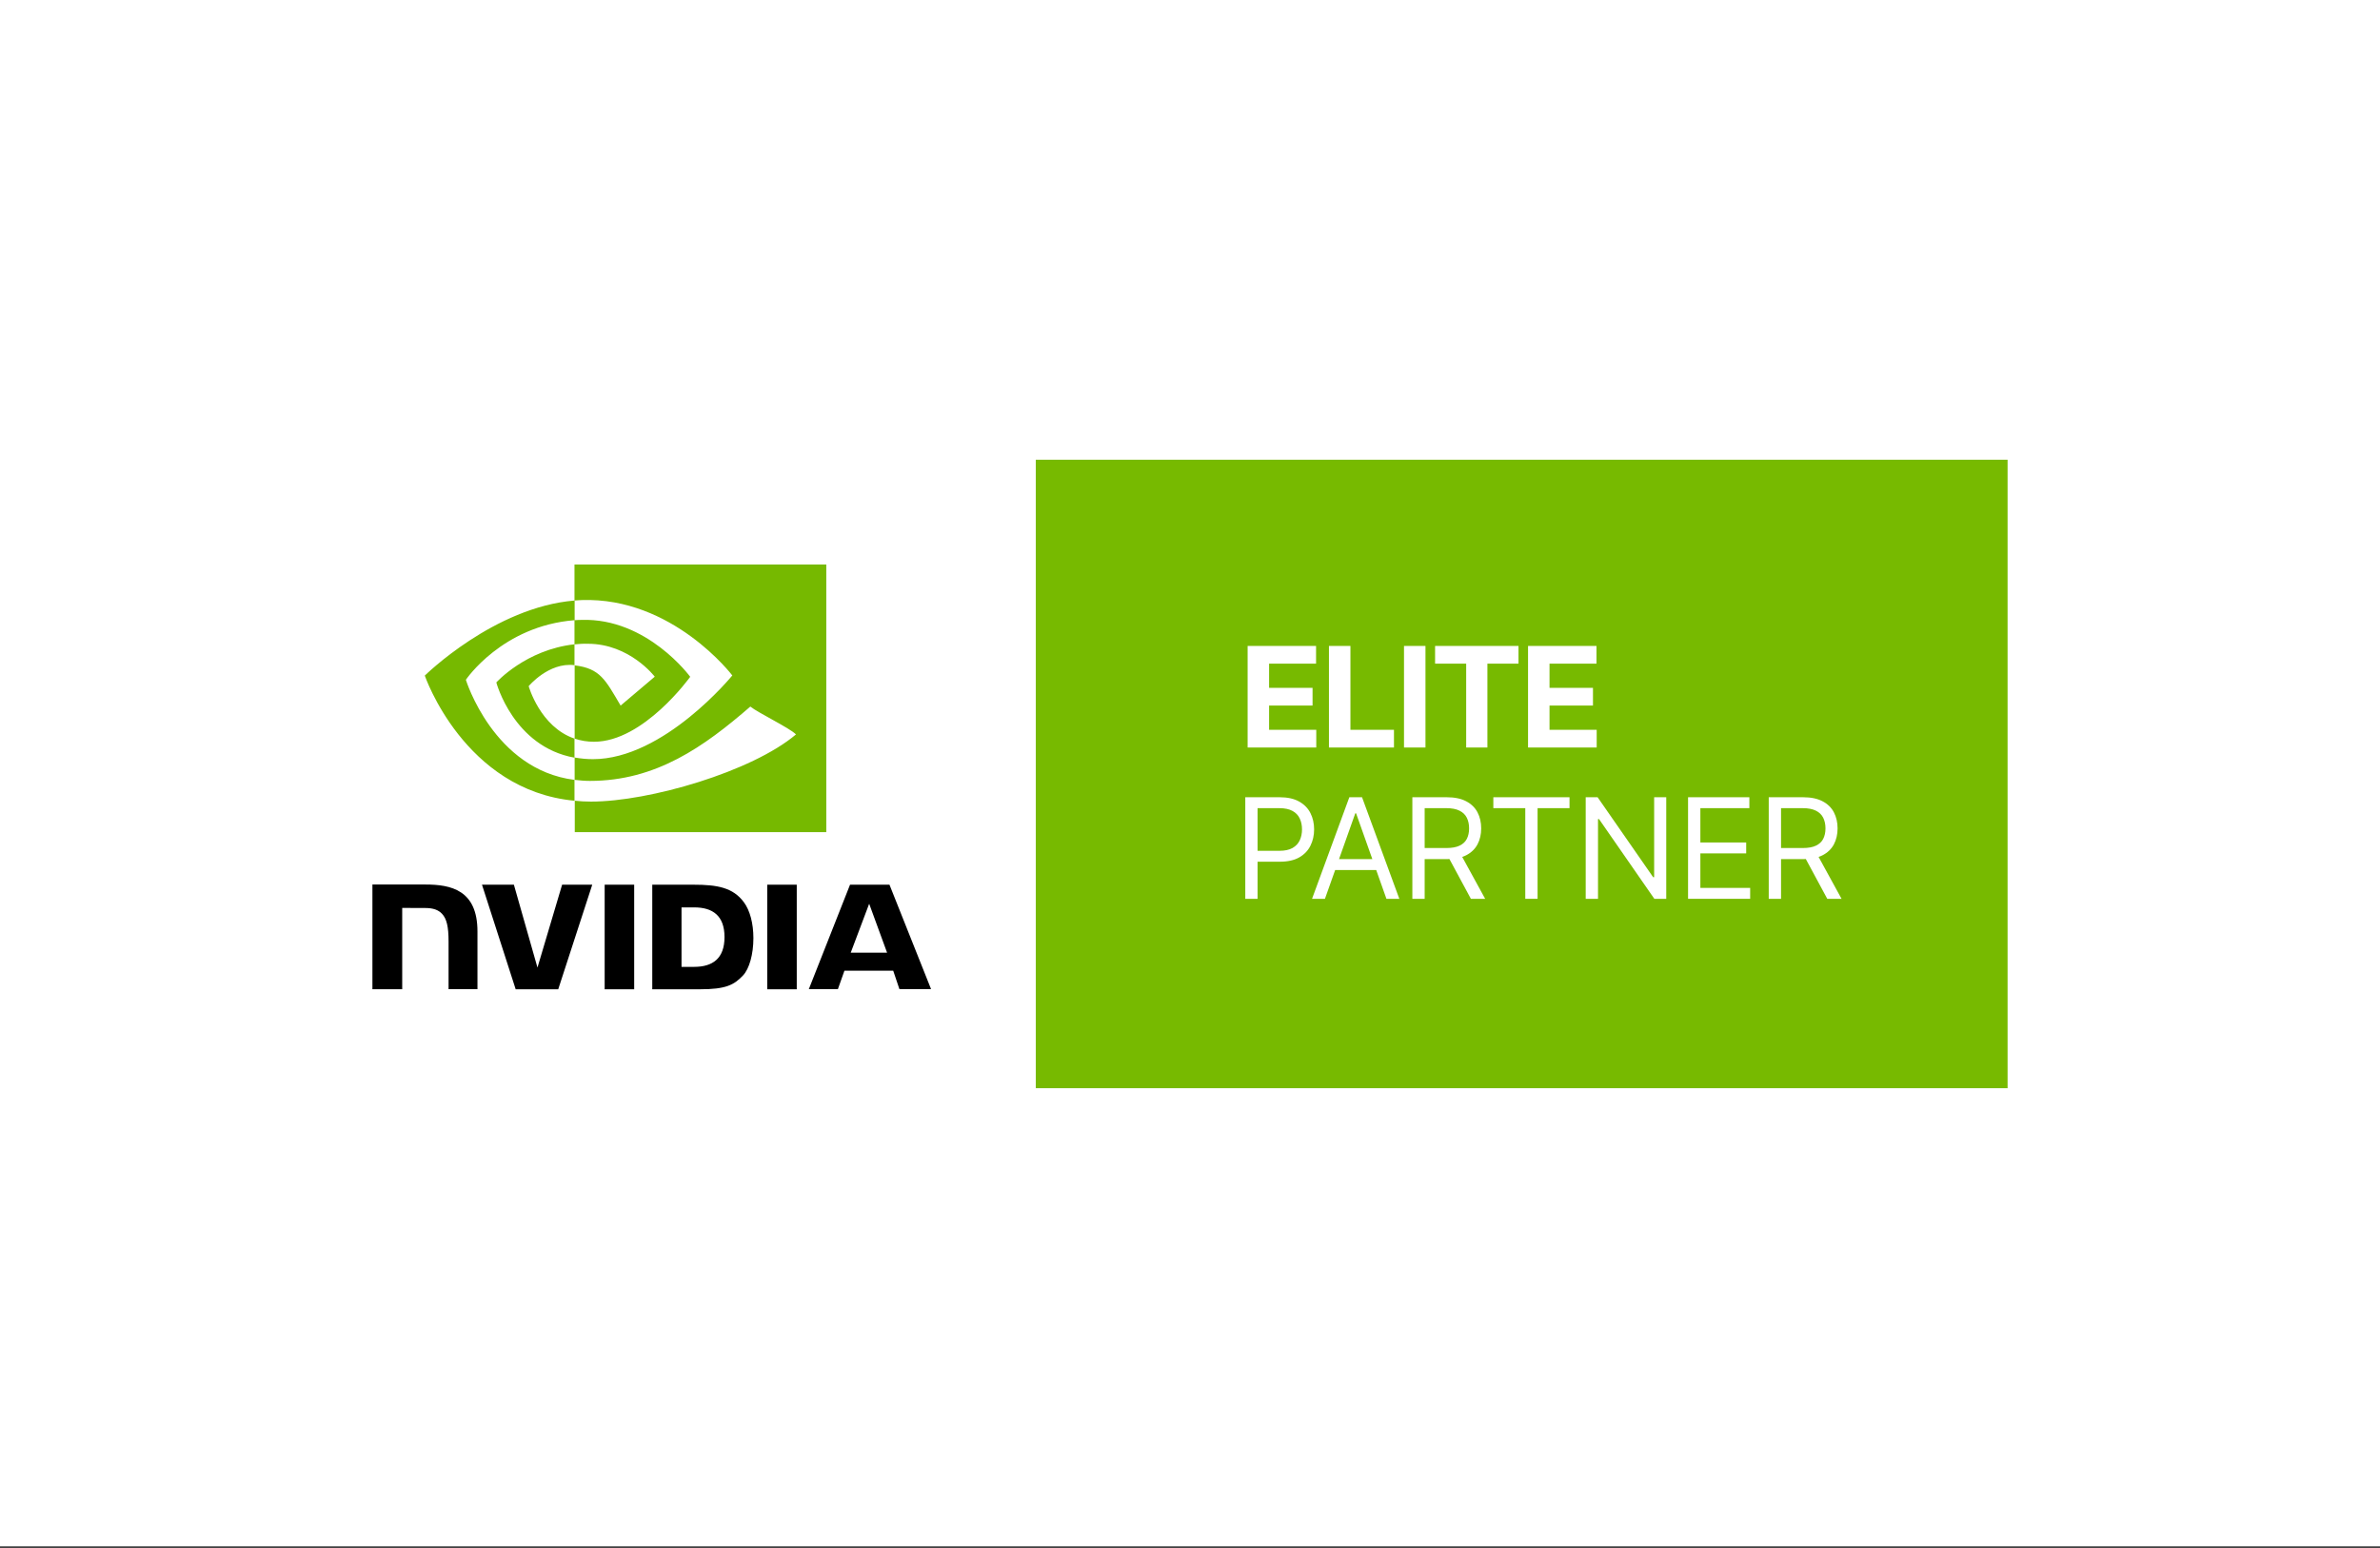 <svg width="409" height="266" viewBox="0 0 409 266" fill="none" xmlns="http://www.w3.org/2000/svg">
<rect x="0" y="0" width="409" height="266" fill="#333333" stroke="none"/>
<rect width="409" height="265.734" fill="white"/>
<g clip-path="url(#clip0_631_3349)">
<path d="M103.911 152.03V170H108.984V152.03H103.911ZM64 152V169.986H69.119V156.02L73.11 156.035C74.421 156.035 75.333 156.355 75.958 157.025C76.766 157.878 77.085 159.263 77.085 161.775V169.984H82.052V160.055C82.05 152.96 77.527 152 73.11 152H64ZM112.091 152.03V170H120.316C124.703 170 126.134 169.269 127.673 167.639C128.769 166.497 129.471 163.968 129.471 161.214C129.471 158.686 128.878 156.432 127.825 155.031C125.969 152.518 123.256 152.03 119.206 152.03H112.093H112.091ZM117.119 155.929H119.297C122.466 155.929 124.506 157.346 124.506 161.031C124.506 164.715 122.464 166.148 119.297 166.148H117.119V155.929ZM96.599 152.03L92.363 166.268L88.312 152.03H82.829L88.618 170H95.93L101.778 152.03H96.599ZM131.848 170H136.921V152.03H131.848V170ZM146.077 152.03L138.993 169.984H143.989L145.117 166.802H153.496L154.562 169.97H160L152.855 152.03H146.077ZM149.366 155.304L152.443 163.71H146.197L149.366 155.304Z" fill="black"/>
</g>
<path d="M98.725 110.722V106.576C99.132 106.549 99.537 106.526 99.944 106.526C111.221 106.168 118.611 116.304 118.611 116.304C118.611 116.304 110.636 127.466 102.08 127.466C100.936 127.466 99.819 127.287 98.755 126.929V114.336C103.148 114.873 104.038 116.82 106.654 121.249L112.519 116.284C112.519 116.284 108.228 110.626 101.015 110.626C100.253 110.6 99.491 110.653 98.728 110.729M98.725 97V103.194L99.944 103.118C115.614 102.581 125.847 116.072 125.847 116.072C125.847 116.072 114.113 130.457 101.899 130.457C100.831 130.457 99.793 130.354 98.751 130.175V134.014C99.616 134.117 100.503 134.193 101.367 134.193C112.743 134.193 120.97 128.33 128.945 121.418C130.266 122.494 135.675 125.078 136.792 126.204C129.225 132.603 111.573 137.75 101.567 137.75C100.601 137.75 99.688 137.7 98.774 137.598V143H141.997V97H98.725ZM98.725 126.926V130.202C88.21 128.307 85.292 117.274 85.292 117.274C85.292 117.274 90.346 111.643 98.725 110.719V114.303H98.699C94.306 113.766 90.852 117.913 90.852 117.913C90.852 117.913 92.807 124.902 98.725 126.923M80.061 116.814C80.061 116.814 86.285 107.546 98.751 106.576V103.197C84.934 104.32 73 116.098 73 116.098C73 116.098 79.756 135.809 98.725 137.601V134.017C84.809 132.275 80.058 116.814 80.058 116.814H80.061Z" fill="#76B900"/>
<rect x="178" y="79" width="167" height="108" fill="#77BA00"/>
<path d="M262.594 128.455V111H274.355V114.043H266.284V118.202H273.75V121.244H266.284V125.412H274.389V128.455H262.594Z" fill="white"/>
<path d="M246.618 114.043V111H260.953V114.043H255.609V128.455H251.961V114.043H246.618Z" fill="white"/>
<path d="M244.966 111V128.455H241.276V111H244.966Z" fill="white"/>
<path d="M228.378 128.455V111H232.069V125.412H239.552V128.455H228.378Z" fill="white"/>
<path d="M214.403 128.455V111H226.165V114.043H218.094V118.202H225.56V121.244H218.094V125.412H226.199V128.455H214.403Z" fill="white"/>
<path d="M303.956 154.455V137H309.854C311.217 137 312.337 137.233 313.212 137.699C314.087 138.159 314.734 138.793 315.155 139.599C315.575 140.406 315.786 141.324 315.786 142.352C315.786 143.381 315.575 144.293 315.155 145.088C314.734 145.884 314.09 146.509 313.22 146.963C312.351 147.412 311.24 147.636 309.888 147.636H305.115V145.727H309.82C310.752 145.727 311.502 145.591 312.07 145.318C312.644 145.045 313.058 144.659 313.314 144.159C313.575 143.653 313.706 143.051 313.706 142.352C313.706 141.653 313.575 141.043 313.314 140.52C313.053 139.997 312.635 139.594 312.061 139.31C311.487 139.02 310.729 138.875 309.786 138.875H306.07V154.455H303.956ZM312.172 146.614L316.467 154.455H314.013L309.786 146.614H312.172Z" fill="white"/>
<path d="M290.092 154.455V137H300.626V138.875H292.206V144.773H300.081V146.648H292.206V152.58H300.763V154.455H290.092Z" fill="white"/>
<path d="M286.343 137V154.455H284.297L274.786 140.75H274.616V154.455H272.502V137H274.547L284.093 150.739H284.263V137H286.343Z" fill="white"/>
<path d="M256.629 138.875V137H269.72V138.875H264.231V154.455H262.118V138.875H256.629Z" fill="white"/>
<path d="M242.712 154.455V137H248.61C249.973 137 251.093 137.233 251.968 137.699C252.843 138.159 253.49 138.793 253.911 139.599C254.331 140.406 254.541 141.324 254.541 142.352C254.541 143.381 254.331 144.293 253.911 145.088C253.49 145.884 252.845 146.509 251.976 146.963C251.107 147.412 249.996 147.636 248.644 147.636H243.871V145.727H248.576C249.507 145.727 250.257 145.591 250.826 145.318C251.399 145.045 251.814 144.659 252.07 144.159C252.331 143.653 252.462 143.051 252.462 142.352C252.462 141.653 252.331 141.043 252.07 140.52C251.809 139.997 251.391 139.594 250.817 139.31C250.243 139.02 249.485 138.875 248.541 138.875H244.826V154.455H242.712ZM250.928 146.614L255.223 154.455H252.769L248.541 146.614H250.928Z" fill="white"/>
<path d="M227.689 154.455H225.473L231.882 137H234.064L240.473 154.455H238.257L233.041 139.761H232.905L227.689 154.455ZM228.507 147.636H237.439V149.511H228.507V147.636Z" fill="white"/>
<path d="M214 154.455V137H219.898C221.267 137 222.386 137.247 223.256 137.741C224.131 138.23 224.778 138.892 225.199 139.727C225.619 140.562 225.83 141.494 225.83 142.523C225.83 143.551 225.619 144.486 225.199 145.327C224.784 146.168 224.142 146.838 223.273 147.338C222.403 147.832 221.29 148.08 219.932 148.08H215.705V146.205H219.864C220.801 146.205 221.554 146.043 222.122 145.719C222.69 145.395 223.102 144.957 223.358 144.406C223.619 143.849 223.75 143.222 223.75 142.523C223.75 141.824 223.619 141.199 223.358 140.648C223.102 140.097 222.687 139.665 222.114 139.352C221.54 139.034 220.778 138.875 219.83 138.875H216.114V154.455H214Z" fill="white"/>
<defs>
<clipPath id="clip0_631_3349">
<rect width="96" height="18" fill="white" transform="translate(64 152)"/>
</clipPath>
</defs>
</svg>
